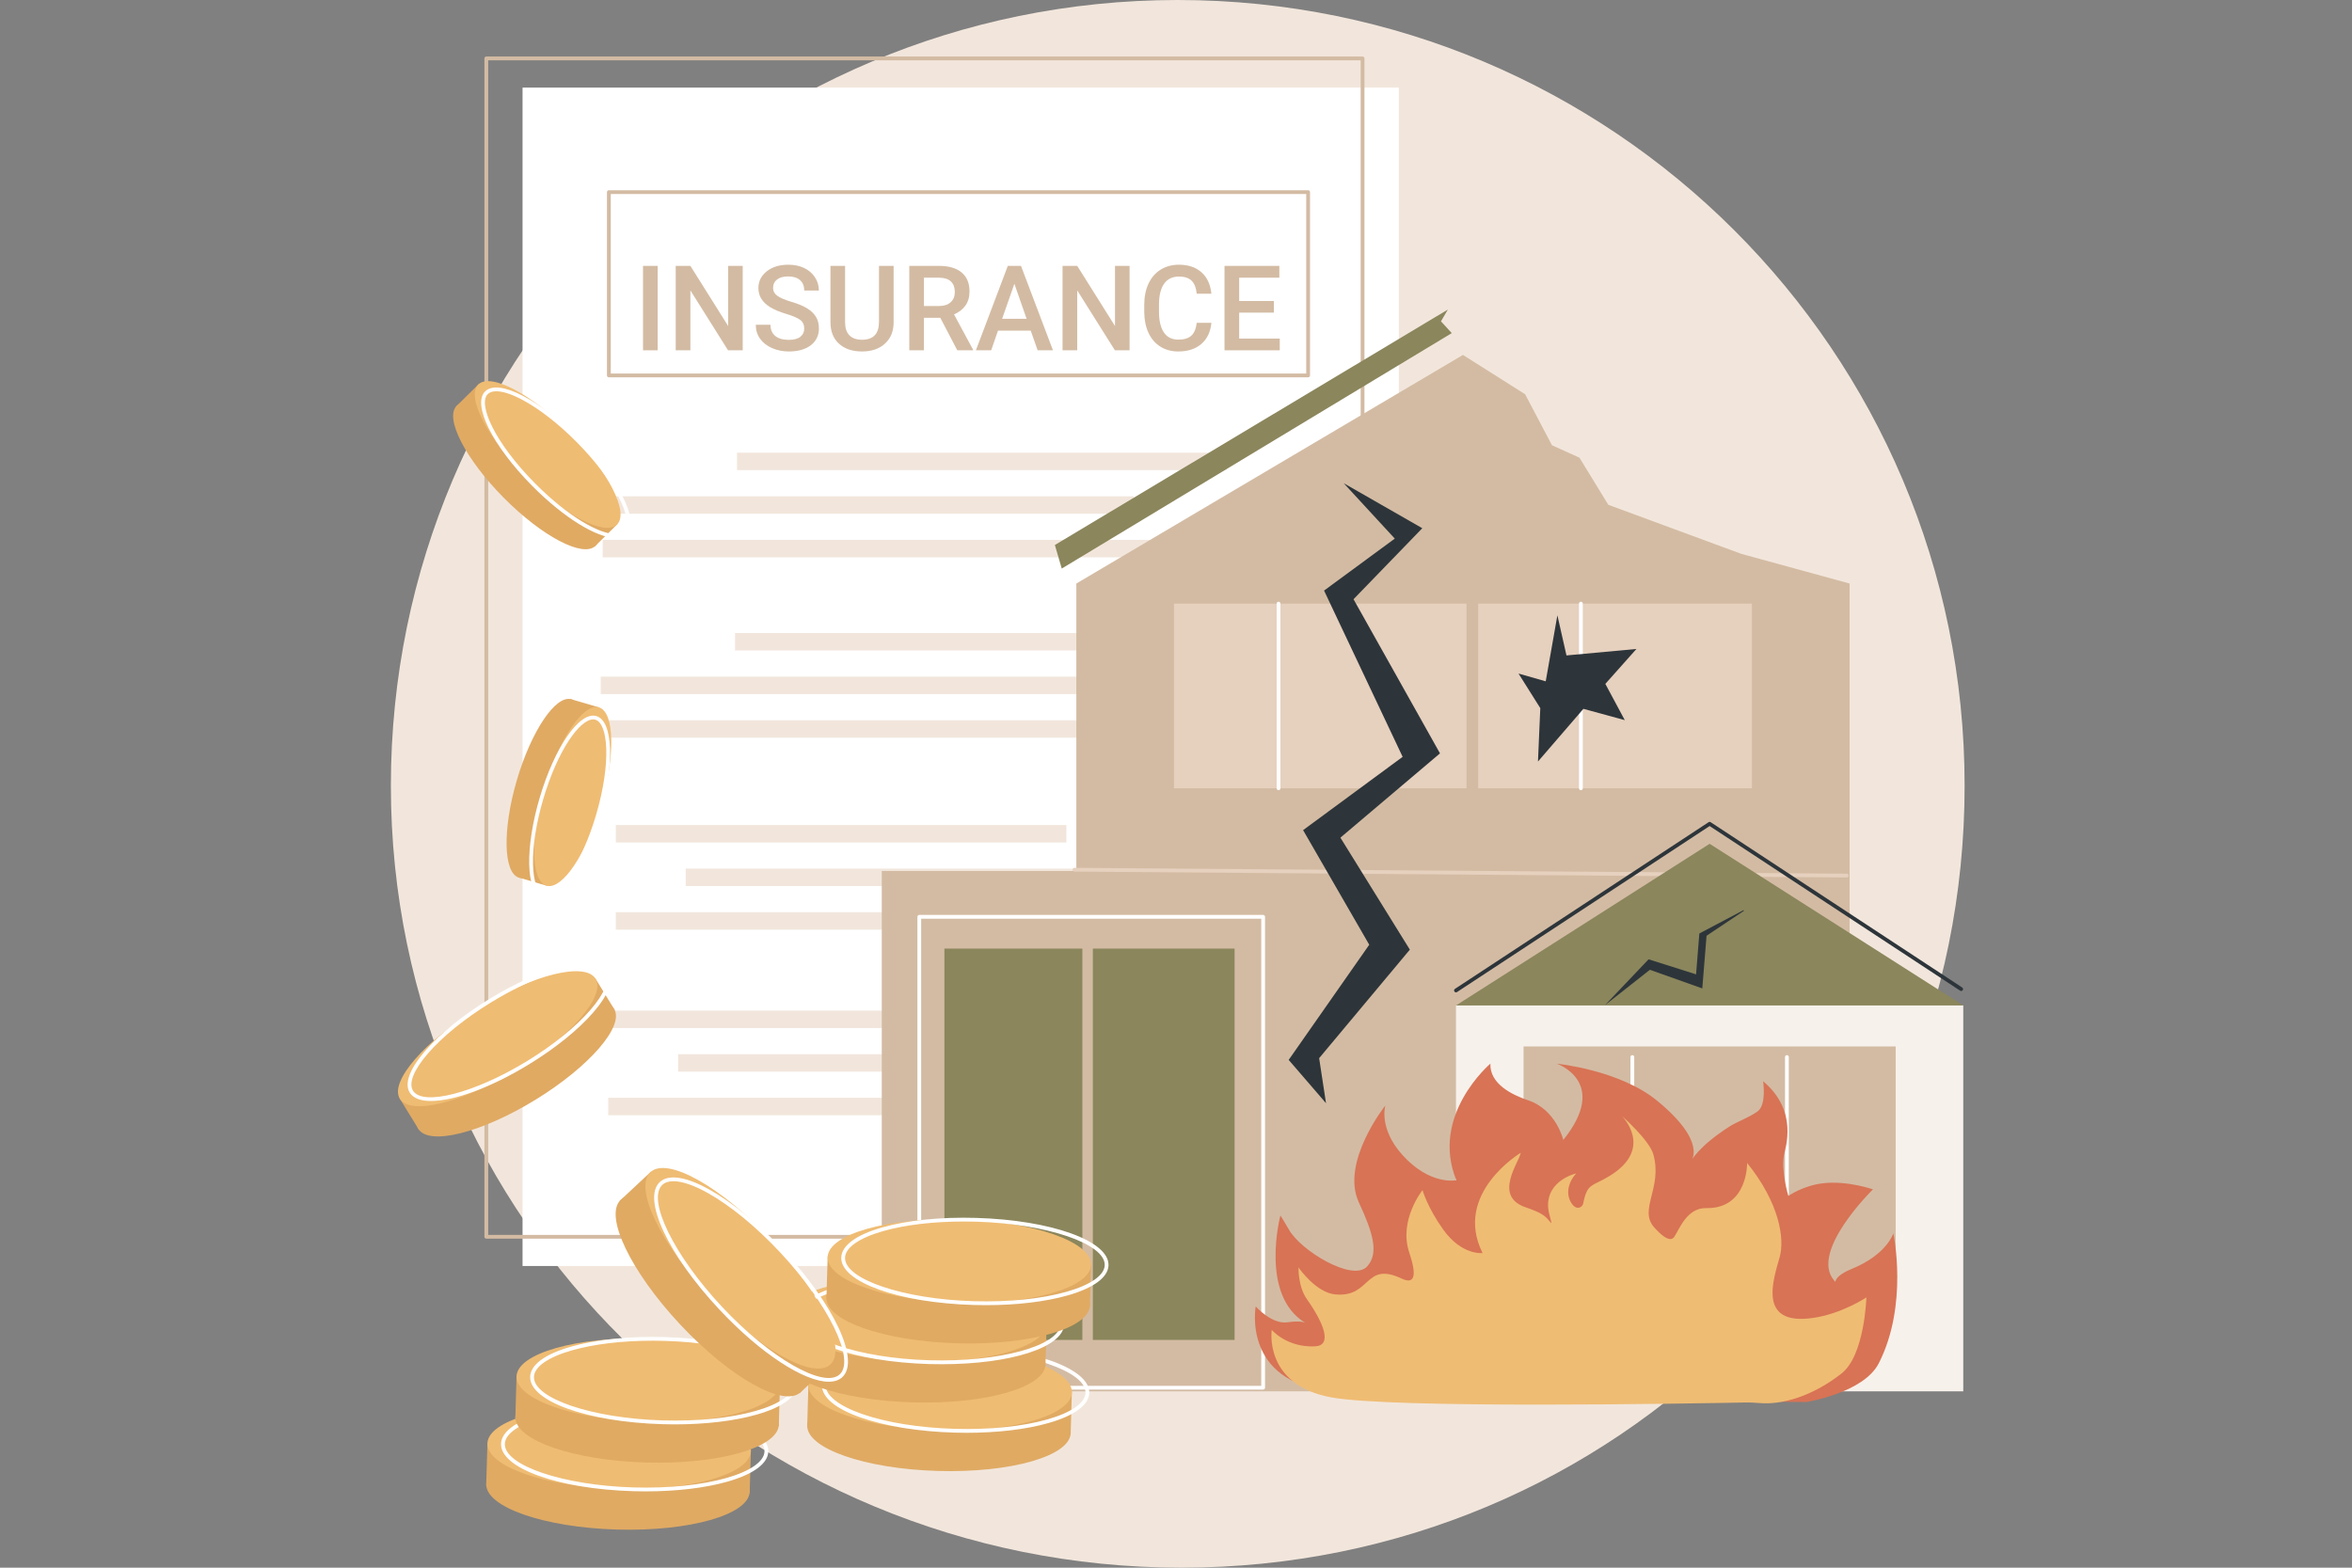 <svg xmlns="http://www.w3.org/2000/svg" xmlns:xlink="http://www.w3.org/1999/xlink" width="600" zoomAndPan="magnify" viewBox="0 0 450 300" height="400" preserveAspectRatio="xMidYMid meet" version="1.0"><rect x="0" y="0" width="450" height="300" fill="#808080" stroke="none"/><defs><clipPath id="16ba59c2e5"><path d="M 74.434 0 L 375.934 0 L 375.934 300 L 74.434 300 Z M 74.434 0 " clip-rule="nonzero"/></clipPath><clipPath id="5b1400e08f"><path d="M 278 184 L 375.934 184 L 375.934 267 L 278 267 Z M 278 184 " clip-rule="nonzero"/></clipPath><clipPath id="daa38b657b"><path d="M 278 157 L 375.934 157 L 375.934 190 L 278 190 Z M 278 157 " clip-rule="nonzero"/></clipPath><clipPath id="f81274dfa9"><path d="M 278 161 L 375.934 161 L 375.934 193 L 278 193 Z M 278 161 " clip-rule="nonzero"/></clipPath></defs><g clip-path="url(#16ba59c2e5)"><path fill="#f2e6dc" d="M 375.883 150.363 C 375.883 233.406 309.207 300 226.059 300 C 142.914 300 74.785 233.406 74.785 150.363 C 74.785 67.32 142.188 0 225.332 0 C 308.48 0 375.883 67.32 375.883 150.363 " fill-opacity="1" fill-rule="nonzero"/></g><path fill="#ffffff" d="M 99.977 242.266 L 267.629 242.266 L 267.629 16.762 L 99.977 16.762 L 99.977 242.266 " fill-opacity="1" fill-rule="nonzero"/><path fill="#d3bba3" d="M 93.406 236.316 L 260.332 236.316 L 260.332 11.539 L 93.406 11.539 Z M 260.695 237.039 L 93.043 237.039 C 92.844 237.039 92.68 236.879 92.68 236.68 L 92.68 11.176 C 92.68 10.977 92.844 10.816 93.043 10.816 L 260.695 10.816 C 260.898 10.816 261.059 10.977 261.059 11.176 L 261.059 236.68 C 261.059 236.879 260.898 237.039 260.695 237.039 " fill-opacity="1" fill-rule="nonzero"/><path fill="#d3bba3" d="M 116.855 71.48 L 249.914 71.48 L 249.914 37.129 L 116.855 37.129 Z M 250.281 72.207 L 116.492 72.207 C 116.289 72.207 116.129 72.043 116.129 71.844 L 116.129 36.766 C 116.129 36.566 116.289 36.406 116.492 36.406 L 250.281 36.406 C 250.48 36.406 250.641 36.566 250.641 36.766 L 250.641 71.844 C 250.641 72.043 250.48 72.207 250.281 72.207 " fill-opacity="1" fill-rule="nonzero"/><path fill="#d3bba3" d="M 125.828 67.035 L 123.027 67.035 L 123.027 50.879 L 125.828 50.879 L 125.828 67.035 " fill-opacity="1" fill-rule="nonzero"/><path fill="#d3bba3" d="M 142.102 67.035 L 139.293 67.035 L 132.09 55.574 L 132.09 67.035 L 129.281 67.035 L 129.281 50.879 L 132.09 50.879 L 139.316 62.387 L 139.316 50.879 L 142.102 50.879 L 142.102 67.035 " fill-opacity="1" fill-rule="nonzero"/><path fill="#d3bba3" d="M 153.871 62.875 C 153.871 62.164 153.621 61.617 153.121 61.23 C 152.625 60.848 151.723 60.461 150.418 60.066 C 149.117 59.676 148.082 59.238 147.312 58.758 C 145.836 57.832 145.102 56.629 145.102 55.141 C 145.102 53.836 145.633 52.766 146.695 51.922 C 147.758 51.078 149.137 50.656 150.832 50.656 C 151.953 50.656 152.957 50.863 153.84 51.277 C 154.719 51.691 155.41 52.281 155.914 53.047 C 156.418 53.812 156.672 54.66 156.672 55.594 L 153.871 55.594 C 153.871 54.75 153.609 54.09 153.078 53.613 C 152.551 53.137 151.793 52.898 150.809 52.898 C 149.891 52.898 149.18 53.094 148.672 53.484 C 148.164 53.879 147.91 54.426 147.91 55.129 C 147.91 55.719 148.184 56.215 148.73 56.609 C 149.277 57.008 150.184 57.391 151.441 57.766 C 152.699 58.137 153.711 58.562 154.473 59.039 C 155.234 59.516 155.793 60.066 156.148 60.684 C 156.504 61.301 156.68 62.023 156.68 62.852 C 156.68 64.199 156.164 65.27 155.133 66.066 C 154.102 66.859 152.699 67.258 150.93 67.258 C 149.762 67.258 148.684 67.043 147.707 66.609 C 146.723 66.176 145.961 65.578 145.418 64.816 C 144.875 64.055 144.602 63.168 144.602 62.152 L 147.41 62.152 C 147.41 63.07 147.715 63.781 148.32 64.285 C 148.93 64.789 149.797 65.039 150.93 65.039 C 151.906 65.039 152.641 64.84 153.133 64.445 C 153.625 64.051 153.871 63.527 153.871 62.875 " fill-opacity="1" fill-rule="nonzero"/><path fill="#d3bba3" d="M 170.973 50.879 L 170.973 61.676 C 170.973 63.391 170.422 64.75 169.32 65.754 C 168.223 66.758 166.758 67.258 164.93 67.258 C 163.082 67.258 161.613 66.766 160.523 65.777 C 159.434 64.789 158.891 63.418 158.891 61.664 L 158.891 50.879 L 161.688 50.879 L 161.688 61.688 C 161.688 62.766 161.961 63.594 162.512 64.164 C 163.059 64.73 163.863 65.016 164.93 65.016 C 167.094 65.016 168.172 63.875 168.172 61.598 L 168.172 50.879 L 170.973 50.879 " fill-opacity="1" fill-rule="nonzero"/><path fill="#d3bba3" d="M 176.777 58.559 L 179.664 58.559 C 180.613 58.559 181.352 58.32 181.887 57.84 C 182.418 57.363 182.684 56.711 182.684 55.883 C 182.684 55.016 182.438 54.348 181.945 53.871 C 181.453 53.402 180.719 53.156 179.742 53.141 L 176.777 53.141 Z M 179.91 60.82 L 176.777 60.82 L 176.777 67.035 L 173.969 67.035 L 173.969 50.879 L 179.652 50.879 C 181.52 50.879 182.957 51.297 183.973 52.133 C 184.988 52.969 185.492 54.18 185.492 55.766 C 185.492 56.848 185.234 57.75 184.711 58.48 C 184.191 59.211 183.461 59.77 182.531 60.164 L 186.16 66.895 L 186.16 67.035 L 183.152 67.035 L 179.91 60.82 " fill-opacity="1" fill-rule="nonzero"/><path fill="#d3bba3" d="M 191.734 61.012 L 196.418 61.012 L 194.078 54.309 Z M 197.207 63.273 L 190.945 63.273 L 189.637 67.035 L 186.715 67.035 L 192.82 50.879 L 195.344 50.879 L 201.461 67.035 L 198.527 67.035 L 197.207 63.273 " fill-opacity="1" fill-rule="nonzero"/><path fill="#d3bba3" d="M 216.117 67.035 L 213.309 67.035 L 206.102 55.574 L 206.102 67.035 L 203.293 67.035 L 203.293 50.879 L 206.102 50.879 L 213.328 62.387 L 213.328 50.879 L 216.117 50.879 L 216.117 67.035 " fill-opacity="1" fill-rule="nonzero"/><path fill="#d3bba3" d="M 231.773 61.773 C 231.609 63.5 230.973 64.844 229.863 65.812 C 228.75 66.777 227.273 67.258 225.434 67.258 C 224.145 67.258 223.008 66.953 222.027 66.344 C 221.047 65.734 220.293 64.863 219.758 63.742 C 219.227 62.617 218.949 61.312 218.926 59.824 L 218.926 58.312 C 218.926 56.789 219.195 55.449 219.734 54.285 C 220.277 53.125 221.051 52.227 222.062 51.598 C 223.074 50.973 224.238 50.656 225.566 50.656 C 227.348 50.656 228.785 51.141 229.871 52.105 C 230.961 53.07 231.594 54.438 231.773 56.207 L 228.973 56.207 C 228.84 55.043 228.504 54.207 227.957 53.691 C 227.414 53.176 226.617 52.922 225.566 52.922 C 224.344 52.922 223.406 53.367 222.75 54.258 C 222.098 55.152 221.762 56.461 221.746 58.188 L 221.746 59.617 C 221.746 61.367 222.059 62.699 222.684 63.617 C 223.309 64.535 224.223 64.992 225.434 64.992 C 226.535 64.992 227.363 64.746 227.918 64.25 C 228.477 63.754 228.824 62.93 228.973 61.773 L 231.773 61.773 " fill-opacity="1" fill-rule="nonzero"/><path fill="#d3bba3" d="M 243.73 59.824 L 237.09 59.824 L 237.09 64.793 L 244.852 64.793 L 244.852 67.035 L 234.281 67.035 L 234.281 50.879 L 244.773 50.879 L 244.773 53.141 L 237.09 53.141 L 237.09 57.602 L 243.73 57.602 L 243.73 59.824 " fill-opacity="1" fill-rule="nonzero"/><path fill="#f2e6dc" d="M 204.027 161.219 L 117.82 161.219 L 117.82 157.879 L 204.027 157.879 L 204.027 161.219 " fill-opacity="1" fill-rule="nonzero"/><path fill="#f2e6dc" d="M 237.18 169.562 L 131.195 169.562 L 131.195 166.223 L 237.18 166.223 L 237.18 169.562 " fill-opacity="1" fill-rule="nonzero"/><path fill="#f2e6dc" d="M 219.789 177.906 L 117.82 177.906 L 117.82 174.566 L 219.789 174.566 L 219.789 177.906 " fill-opacity="1" fill-rule="nonzero"/><path fill="#f2e6dc" d="M 202.574 196.73 L 116.367 196.73 L 116.367 193.391 L 202.574 193.391 L 202.574 196.73 " fill-opacity="1" fill-rule="nonzero"/><path fill="#f2e6dc" d="M 235.727 205.074 L 129.746 205.074 L 129.746 201.734 L 235.727 201.734 L 235.727 205.074 " fill-opacity="1" fill-rule="nonzero"/><path fill="#f2e6dc" d="M 218.34 213.418 L 116.367 213.418 L 116.367 210.078 L 218.34 210.078 L 218.34 213.418 " fill-opacity="1" fill-rule="nonzero"/><path fill="#f2e6dc" d="M 247.277 124.48 L 140.633 124.48 L 140.633 121.141 L 247.277 121.141 L 247.277 124.48 " fill-opacity="1" fill-rule="nonzero"/><path fill="#f2e6dc" d="M 216.906 132.824 L 114.934 132.824 L 114.934 129.484 L 216.906 129.484 L 216.906 132.824 " fill-opacity="1" fill-rule="nonzero"/><path fill="#f2e6dc" d="M 234.672 141.168 L 114.934 141.168 L 114.934 137.828 L 234.672 137.828 L 234.672 141.168 " fill-opacity="1" fill-rule="nonzero"/><path fill="#f2e6dc" d="M 234.672 89.965 L 141.012 89.965 L 141.012 86.625 L 234.672 86.625 L 234.672 89.965 " fill-opacity="1" fill-rule="nonzero"/><path fill="#f2e6dc" d="M 216.906 98.309 L 115.312 98.309 L 115.312 94.969 L 216.906 94.969 L 216.906 98.309 " fill-opacity="1" fill-rule="nonzero"/><path fill="#f2e6dc" d="M 247.277 106.652 L 115.312 106.652 L 115.312 103.312 L 247.277 103.312 L 247.277 106.652 " fill-opacity="1" fill-rule="nonzero"/><path fill="#d3bba3" d="M 353.879 202.77 L 205.93 202.77 L 205.93 111.668 L 279.902 67.918 L 291.797 75.445 L 296.934 85.207 L 302.195 87.586 L 307.711 96.598 L 333.148 105.984 L 353.879 111.668 L 353.879 202.77 " fill-opacity="1" fill-rule="nonzero"/><path fill="#e6d0be" d="M 335.191 150.852 L 282.809 150.852 L 282.809 115.512 L 335.191 115.512 L 335.191 150.852 " fill-opacity="1" fill-rule="nonzero"/><path fill="#ffffff" d="M 302.469 151.215 C 302.266 151.215 302.105 151.055 302.105 150.855 L 302.105 115.512 C 302.105 115.312 302.266 115.148 302.469 115.148 C 302.668 115.148 302.832 115.312 302.832 115.512 L 302.832 150.855 C 302.832 151.055 302.668 151.215 302.469 151.215 " fill-opacity="1" fill-rule="nonzero"/><path fill="#e6d0be" d="M 280.586 150.852 L 224.617 150.852 L 224.617 115.512 L 280.586 115.512 L 280.586 150.852 " fill-opacity="1" fill-rule="nonzero"/><path fill="#ffffff" d="M 244.621 151.215 C 244.418 151.215 244.258 151.055 244.258 150.852 L 244.258 115.512 C 244.258 115.312 244.418 115.148 244.621 115.148 C 244.82 115.148 244.98 115.312 244.98 115.512 L 244.98 150.852 C 244.98 151.055 244.82 151.215 244.621 151.215 " fill-opacity="1" fill-rule="nonzero"/><path fill="#8b865c" d="M 203.141 108.801 L 277.762 63.746 L 275.695 61.492 L 277.012 59.238 L 201.824 104.293 L 203.141 108.801 " fill-opacity="1" fill-rule="nonzero"/><path fill="#d3bba3" d="M 325.02 266.254 L 168.707 266.254 L 168.707 166.676 L 325.02 166.676 L 325.02 266.254 " fill-opacity="1" fill-rule="nonzero"/><path fill="#e6d0be" d="M 353.324 167.922 L 353.32 167.922 L 205.582 166.797 C 205.379 166.793 205.219 166.633 205.223 166.43 C 205.223 166.23 205.383 166.07 205.582 166.07 L 205.586 166.07 L 353.328 167.195 C 353.527 167.199 353.688 167.363 353.688 167.562 C 353.684 167.762 353.523 167.922 353.324 167.922 " fill-opacity="1" fill-rule="nonzero"/><path fill="#2d353a" d="M 294.699 135.512 L 290.535 128.895 L 295.738 130.379 L 297.969 117.75 L 299.707 125.426 L 313.094 124.188 L 307.145 130.871 L 310.863 137.809 L 302.949 135.645 L 294.254 145.73 L 294.699 135.512 " fill-opacity="1" fill-rule="nonzero"/><path fill="#2d353a" d="M 253.703 211.113 L 246.559 202.828 L 261.973 180.789 L 249.316 158.859 L 268.363 144.832 L 253.328 113.016 L 266.859 103.07 L 257.086 92.469 L 272.121 101.082 L 258.965 114.672 L 275.508 144.168 L 256.457 160.297 L 269.742 181.727 L 252.387 202.496 L 253.703 211.113 " fill-opacity="1" fill-rule="nonzero"/><path fill="#8b865c" d="M 207.086 256.414 L 180.691 256.414 L 180.691 181.527 L 207.086 181.527 L 207.086 256.414 " fill-opacity="1" fill-rule="nonzero"/><path fill="#8b865c" d="M 236.211 256.414 L 209.09 256.414 L 209.09 181.527 L 236.211 181.527 L 236.211 256.414 " fill-opacity="1" fill-rule="nonzero"/><path fill="#ffffff" d="M 176.246 265.195 L 241.309 265.195 L 241.309 175.809 L 176.246 175.809 Z M 241.672 265.918 L 175.883 265.918 C 175.684 265.918 175.523 265.754 175.523 265.555 L 175.523 175.445 C 175.523 175.242 175.684 175.082 175.883 175.082 L 241.672 175.082 C 241.875 175.082 242.035 175.242 242.035 175.445 L 242.035 265.555 C 242.035 265.754 241.875 265.918 241.672 265.918 " fill-opacity="1" fill-rule="nonzero"/><g clip-path="url(#5b1400e08f)"><path fill="#f7f1eb" d="M 375.625 266.254 L 278.566 266.254 L 278.566 192.41 L 329.324 184.945 L 375.625 192.41 L 375.625 266.254 " fill-opacity="1" fill-rule="nonzero"/></g><path fill="#d3bba3" d="M 362.695 247.234 L 291.496 247.234 L 291.496 200.254 L 362.695 200.254 L 362.695 247.234 " fill-opacity="1" fill-rule="nonzero"/><path fill="#ffffff" d="M 312.309 245.98 C 312.109 245.98 311.949 245.82 311.949 245.617 L 311.949 202.285 C 311.949 202.082 312.109 201.922 312.309 201.922 C 312.512 201.922 312.672 202.082 312.672 202.285 L 312.672 245.617 C 312.672 245.82 312.512 245.98 312.309 245.98 " fill-opacity="1" fill-rule="nonzero"/><path fill="#ffffff" d="M 341.883 245.98 C 341.68 245.98 341.52 245.82 341.52 245.617 L 341.52 202.285 C 341.52 202.082 341.68 201.922 341.883 201.922 C 342.082 201.922 342.246 202.082 342.246 202.285 L 342.246 245.617 C 342.246 245.82 342.082 245.98 341.883 245.98 " fill-opacity="1" fill-rule="nonzero"/><g clip-path="url(#daa38b657b)"><path fill="#2d353a" d="M 278.57 189.902 C 278.449 189.902 278.332 189.844 278.266 189.742 C 278.152 189.574 278.199 189.348 278.367 189.238 L 326.898 157.34 C 327.016 157.258 327.176 157.258 327.297 157.34 L 375.422 188.973 C 375.59 189.082 375.633 189.309 375.527 189.477 C 375.418 189.645 375.191 189.688 375.023 189.578 L 327.098 158.074 L 278.766 189.844 C 278.707 189.883 278.637 189.902 278.57 189.902 " fill-opacity="1" fill-rule="nonzero"/></g><g clip-path="url(#f81274dfa9)"><path fill="#8b865c" d="M 375.625 192.41 L 278.566 192.41 L 327.098 161.473 L 375.625 192.41 " fill-opacity="1" fill-rule="nonzero"/></g><path fill="#2d353a" d="M 307.086 192.34 L 315.418 183.578 L 324.504 186.457 L 325.129 178.637 L 333.543 174.191 C 333.625 174.145 333.699 174.266 333.617 174.32 L 326.508 179.074 L 325.695 189.148 L 315.668 185.582 L 307.086 192.34 " fill-opacity="1" fill-rule="nonzero"/><path fill="#d87355" d="M 345.59 268.297 C 345.59 268.297 356.559 266.59 359.469 260.867 C 365.184 249.637 362.246 236.02 362.246 236.02 C 362.246 236.02 361.035 240.066 354.281 242.828 C 350.148 244.52 351.598 245.836 350.902 245.02 C 346.172 239.48 358.348 227.602 358.348 227.602 C 358.348 227.602 353.508 225.895 348.816 226.43 C 344.969 226.867 342.168 228.855 342.168 228.855 C 342.168 228.855 340.73 224.168 341.32 221.039 C 341.57 219.688 344.145 212.648 337.328 206.902 C 337.328 206.902 338.027 211.406 336.281 212.676 C 334.676 213.84 332.301 214.672 330.891 215.578 C 324.84 219.461 323.539 222.207 323.539 222.207 C 323.539 222.207 326.773 218.613 317.051 210.637 C 309.867 204.738 297.863 203.551 297.863 203.551 C 297.863 203.551 308.031 207.035 299.102 218.145 C 299.102 218.145 297.754 212.352 292.375 210.559 C 289.273 209.523 284.984 207.395 285.152 203.543 C 285.152 203.543 273.559 213.371 278.633 225.852 C 278.633 225.852 273.598 226.949 268.238 220.926 C 263.711 215.836 265.059 211.543 265.059 211.543 C 265.059 211.543 256.418 222.402 259.98 230.086 C 262.691 235.934 263.867 239.809 261.566 242.355 C 258.84 245.371 248.824 239.34 246.578 235.254 C 246.227 234.609 244.977 232.598 244.977 232.598 C 244.977 232.598 240.914 247.871 249.77 253.164 C 249.77 253.164 249.035 252.648 246.328 253.043 C 243.312 253.48 240.25 250.004 240.25 250.004 C 240.25 250.004 237.574 264.488 254.598 266.184 C 271.621 267.879 345.59 268.297 345.59 268.297 " fill-opacity="1" fill-rule="nonzero"/><path fill="#efbc73" d="M 333.703 268.391 C 334.68 268.371 335.652 268.402 336.629 268.492 C 340.691 268.859 346.5 267.391 352.305 262.863 C 356.789 259.363 357.09 248.281 357.09 248.281 C 357.09 248.281 352.395 251.422 346.816 252.215 C 336.191 253.719 339.289 244.895 340.508 240.531 C 341.465 237.109 340.516 230.285 334.27 222.547 C 334.27 222.547 334.457 231.348 326.418 231.191 C 322.758 231.121 321.316 235.211 320.363 236.641 C 320.102 237.023 319.34 238.059 316.492 234.875 C 313.445 231.461 318.129 227.348 316.332 220.914 C 315.559 218.156 310.27 213.52 310.27 213.52 C 310.27 213.52 316.551 219.652 308.117 224.934 C 304.512 227.191 303.73 226.242 302.887 230.371 C 302.754 231.027 301.465 231.898 300.434 229.84 C 299.543 228.059 300.273 225.902 301.57 224.551 C 301.57 224.551 295.824 225.84 296.207 231.113 C 296.309 232.469 297.086 234.375 296.746 233.992 C 295.57 232.66 295.301 232.215 291.82 231.008 C 285.66 228.859 290.648 222.43 290.965 220.598 C 290.965 220.598 277.953 228.383 283.656 239.785 C 283.656 239.785 279.711 240.305 276.129 235.301 C 273.105 231.07 272.164 227.754 272.164 227.754 C 272.164 227.754 267.555 233.488 269.617 239.652 C 271.191 244.344 270.574 245.809 268.152 244.664 C 260.996 241.289 262.375 248.406 255.398 247.695 C 251.855 247.332 248.629 242.859 248.441 242.527 C 248.441 242.527 248.312 246.16 250.039 248.609 C 253.367 253.332 254.93 257.492 251.59 257.645 C 246.168 257.891 243.316 254.492 243.316 254.492 C 243.316 254.492 241.715 264.961 254.598 267.391 C 266.277 269.594 323.191 268.598 333.703 268.391 " fill-opacity="1" fill-rule="nonzero"/><path fill="#e0aa63" d="M 204.852 274.25 C 204.723 278.652 193.336 281.895 179.414 281.488 C 165.496 281.09 154.312 277.191 154.441 272.793 C 154.57 268.391 165.957 265.148 179.879 265.551 C 193.797 265.949 204.977 269.844 204.852 274.25 " fill-opacity="1" fill-rule="nonzero"/><path fill="#e0aa63" d="M 204.844 274.52 L 154.434 273.062 L 154.672 264.852 L 205.078 266.309 L 204.844 274.52 " fill-opacity="1" fill-rule="nonzero"/><path fill="#efbc73" d="M 205.074 266.465 C 204.945 270.867 193.562 274.109 179.641 273.707 C 165.719 273.305 154.539 269.41 154.668 265.008 C 154.793 260.605 166.184 257.363 180.102 257.766 C 194.023 258.168 205.203 262.062 205.074 266.465 " fill-opacity="1" fill-rule="nonzero"/><path fill="#ffffff" d="M 180.73 258.18 C 174.91 258.18 169.492 258.82 165.281 260.02 C 160.711 261.32 158.055 263.172 158 265.102 C 157.941 267.031 160.484 269.035 164.973 270.602 C 169.656 272.23 175.926 273.234 182.621 273.43 C 189.316 273.625 195.629 272.98 200.402 271.625 C 204.973 270.324 207.625 268.469 207.684 266.539 C 207.801 262.414 196.527 258.602 183.062 258.215 C 182.277 258.191 181.5 258.18 180.73 258.18 Z M 184.949 274.188 C 184.172 274.188 183.387 274.176 182.598 274.152 C 175.832 273.957 169.488 272.938 164.734 271.285 C 159.855 269.586 157.207 267.383 157.273 265.082 C 157.34 262.781 160.113 260.734 165.082 259.32 C 169.922 257.945 176.312 257.293 183.082 257.488 C 197.418 257.902 208.543 261.887 208.406 266.562 L 208.043 266.551 L 208.406 266.562 C 208.34 268.859 205.566 270.906 200.598 272.32 C 196.324 273.539 190.836 274.188 184.949 274.188 " fill-opacity="1" fill-rule="nonzero"/><path fill="#e0aa63" d="M 200.031 261.125 C 199.902 265.527 188.512 268.77 174.594 268.367 C 160.676 267.965 149.492 264.07 149.621 259.668 C 149.75 255.266 161.137 252.023 175.055 252.426 C 188.977 252.824 200.156 256.723 200.031 261.125 " fill-opacity="1" fill-rule="nonzero"/><path fill="#e0aa63" d="M 200.02 261.395 L 149.613 259.938 L 149.852 251.727 L 200.258 253.184 L 200.02 261.395 " fill-opacity="1" fill-rule="nonzero"/><path fill="#efbc73" d="M 200.254 253.34 C 200.129 257.742 188.738 260.984 174.82 260.582 C 160.898 260.18 149.719 256.285 149.848 251.883 C 149.973 247.48 161.363 244.238 175.281 244.641 C 189.203 245.043 200.383 248.938 200.254 253.34 " fill-opacity="1" fill-rule="nonzero"/><path fill="#ffffff" d="M 203.223 253.426 L 203.227 253.426 Z M 175.91 245.055 C 170.09 245.055 164.672 245.695 160.461 246.895 C 155.891 248.195 153.234 250.051 153.18 251.98 C 153.059 256.102 164.332 259.918 177.801 260.305 C 191.254 260.691 202.742 257.539 202.859 253.414 C 202.98 249.289 191.707 245.477 178.242 245.09 C 177.457 245.066 176.68 245.055 175.91 245.055 Z M 180.168 261.062 C 179.383 261.062 178.586 261.055 177.777 261.031 C 163.441 260.613 152.316 256.629 152.453 251.957 C 152.52 249.656 155.293 247.613 160.262 246.195 C 165.102 244.82 171.492 244.168 178.262 244.363 C 192.598 244.777 203.723 248.762 203.59 253.438 C 203.457 257.844 193.355 261.062 180.168 261.062 " fill-opacity="1" fill-rule="nonzero"/><path fill="#e0aa63" d="M 208.531 249.82 C 208.402 254.223 197.016 257.465 183.094 257.062 C 169.176 256.664 157.992 252.766 158.121 248.363 C 158.25 243.961 169.637 240.719 183.555 241.125 C 197.477 241.523 208.656 245.418 208.531 249.82 " fill-opacity="1" fill-rule="nonzero"/><path fill="#e0aa63" d="M 208.523 250.094 L 158.113 248.637 L 158.352 240.426 L 208.762 241.879 L 208.523 250.094 " fill-opacity="1" fill-rule="nonzero"/><path fill="#efbc73" d="M 208.754 242.039 C 208.625 246.441 197.238 249.684 183.32 249.277 C 169.398 248.875 158.219 244.98 158.348 240.582 C 158.473 236.176 169.863 232.934 183.781 233.336 C 197.703 233.738 208.883 237.633 208.754 242.039 " fill-opacity="1" fill-rule="nonzero"/><path fill="#ffffff" d="M 184.41 233.754 C 178.59 233.754 173.172 234.391 168.961 235.59 C 164.391 236.895 161.734 238.746 161.68 240.676 C 161.559 244.801 172.832 248.613 186.301 249.004 C 192.996 249.195 199.312 248.555 204.078 247.195 C 208.652 245.895 211.305 244.043 211.363 242.113 C 211.48 237.988 200.207 234.176 186.742 233.785 C 185.957 233.762 185.18 233.754 184.41 233.754 Z M 188.629 249.762 C 187.852 249.762 187.066 249.75 186.277 249.727 C 171.941 249.312 160.816 245.328 160.953 240.656 C 161.02 238.355 163.793 236.309 168.762 234.895 C 173.602 233.516 179.992 232.863 186.762 233.062 C 201.098 233.477 212.223 237.461 212.086 242.133 L 211.723 242.121 L 212.086 242.133 C 212.02 244.434 209.246 246.48 204.277 247.895 C 200.004 249.109 194.516 249.762 188.629 249.762 " fill-opacity="1" fill-rule="nonzero"/><path fill="#e0aa63" d="M 143.438 285.461 C 143.312 289.859 131.922 293.102 118.004 292.703 C 104.086 292.297 92.902 288.402 93.031 284 C 93.156 279.602 104.547 276.359 118.465 276.758 C 132.387 277.164 143.566 281.059 143.438 285.461 " fill-opacity="1" fill-rule="nonzero"/><path fill="#e0aa63" d="M 143.43 285.73 L 93.023 284.273 L 93.262 276.059 L 143.668 277.52 L 143.43 285.73 " fill-opacity="1" fill-rule="nonzero"/><path fill="#efbc73" d="M 143.664 277.672 C 143.535 282.078 132.148 285.316 118.23 284.918 C 104.309 284.516 93.129 280.621 93.258 276.215 C 93.383 271.816 104.77 268.57 118.691 268.977 C 132.609 269.375 143.793 273.273 143.664 277.672 " fill-opacity="1" fill-rule="nonzero"/><path fill="#ffffff" d="M 119.32 269.387 C 113.5 269.387 108.082 270.031 103.871 271.227 C 99.297 272.531 96.645 274.383 96.59 276.312 C 96.469 280.438 107.742 284.25 121.207 284.641 C 127.902 284.836 134.219 284.191 138.988 282.836 C 143.562 281.531 146.215 279.68 146.27 277.75 L 146.633 277.762 L 146.27 277.75 C 146.391 273.625 135.113 269.812 121.648 269.422 C 120.867 269.398 120.09 269.387 119.32 269.387 Z M 123.535 285.398 C 122.758 285.398 121.977 285.387 121.188 285.363 C 106.852 284.949 95.727 280.965 95.863 276.293 C 95.93 273.992 98.703 271.945 103.672 270.531 C 108.512 269.152 114.902 268.5 121.672 268.699 C 136.008 269.113 147.133 273.098 146.996 277.77 C 146.93 280.07 144.156 282.117 139.188 283.531 C 134.91 284.75 129.426 285.398 123.535 285.398 " fill-opacity="1" fill-rule="nonzero"/><path fill="#e0aa63" d="M 149.012 272.633 C 148.883 277.035 137.496 280.277 123.574 279.879 C 109.656 279.473 98.477 275.582 98.602 271.176 C 98.73 266.773 110.117 263.531 124.039 263.934 C 137.957 264.336 149.137 268.234 149.012 272.633 " fill-opacity="1" fill-rule="nonzero"/><path fill="#e0aa63" d="M 149.004 272.906 L 98.594 271.449 L 98.832 263.234 L 149.242 264.691 L 149.004 272.906 " fill-opacity="1" fill-rule="nonzero"/><path fill="#efbc73" d="M 149.234 264.848 C 149.109 269.254 137.723 272.496 123.801 272.094 C 109.883 271.691 98.699 267.797 98.828 263.395 C 98.957 258.988 110.344 255.746 124.262 256.152 C 138.184 256.551 149.363 260.449 149.234 264.848 " fill-opacity="1" fill-rule="nonzero"/><path fill="#ffffff" d="M 124.891 256.562 C 119.07 256.562 113.652 257.203 109.441 258.406 C 104.871 259.707 102.215 261.559 102.16 263.488 C 102.039 267.613 113.316 271.426 126.781 271.816 C 133.48 272.008 139.793 271.367 144.562 270.008 C 149.133 268.707 151.789 266.855 151.844 264.926 C 151.961 260.801 140.688 256.988 127.223 256.598 C 126.438 256.574 125.66 256.562 124.891 256.562 Z M 129.109 272.574 C 128.332 272.574 127.551 272.562 126.758 272.539 C 112.422 272.125 101.301 268.141 101.434 263.469 C 101.5 261.168 104.273 259.121 109.242 257.707 C 114.082 256.328 120.473 255.676 127.242 255.875 C 141.578 256.289 152.703 260.273 152.57 264.945 C 152.5 267.246 149.73 269.293 144.758 270.707 C 140.484 271.926 134.996 272.574 129.109 272.574 " fill-opacity="1" fill-rule="nonzero"/><path fill="#e0aa63" d="M 153.191 266.418 C 149.973 269.422 139.648 263.625 130.141 253.465 C 120.629 243.305 115.531 232.633 118.754 229.621 C 121.973 226.617 132.297 232.414 141.805 242.574 C 151.316 252.734 156.414 263.406 153.191 266.418 " fill-opacity="1" fill-rule="nonzero"/><path fill="#e0aa63" d="M 152.992 266.602 L 118.555 229.809 L 124.562 224.199 L 159.004 260.988 L 152.992 266.602 " fill-opacity="1" fill-rule="nonzero"/><path fill="#efbc73" d="M 158.887 261.098 C 155.668 264.105 145.348 258.309 135.836 248.145 C 126.328 237.988 121.227 227.312 124.449 224.305 C 127.672 221.297 137.992 227.094 147.5 237.258 C 157.012 247.414 162.109 258.09 158.887 261.098 " fill-opacity="1" fill-rule="nonzero"/><path fill="#ffffff" d="M 160.918 263.266 L 160.922 263.266 Z M 128.844 226.043 C 127.941 226.043 127.223 226.273 126.727 226.734 C 123.707 229.555 128.93 240.238 138.129 250.066 C 147.328 259.895 157.652 265.816 160.668 263 C 163.688 260.184 158.465 249.5 149.266 239.672 C 144.691 234.781 139.789 230.754 135.469 228.324 C 132.785 226.816 130.5 226.043 128.844 226.043 Z M 158.555 264.414 C 153.879 264.414 145.555 259.062 137.602 250.562 C 127.805 240.098 122.812 229.398 126.23 226.207 C 127.914 224.637 131.32 225.164 135.824 227.695 C 140.211 230.156 145.172 234.234 149.793 239.176 C 159.59 249.641 164.582 260.336 161.164 263.531 C 160.523 264.129 159.637 264.414 158.555 264.414 " fill-opacity="1" fill-rule="nonzero"/><path fill="#e0aa63" d="M 113.918 104.461 C 111.574 106.781 103.73 102.664 96.395 95.273 C 89.062 87.879 85.016 80.004 87.359 77.684 C 89.703 75.363 97.551 79.48 104.883 86.875 C 112.219 94.266 116.262 102.141 113.918 104.461 " fill-opacity="1" fill-rule="nonzero"/><path fill="#e0aa63" d="M 113.773 104.605 L 87.215 77.828 L 91.59 73.504 L 118.148 100.277 L 113.773 104.605 " fill-opacity="1" fill-rule="nonzero"/><path fill="#efbc73" d="M 118.062 100.363 C 115.719 102.68 107.875 98.566 100.539 91.172 C 93.207 83.777 89.16 75.902 91.504 73.586 C 93.852 71.266 101.695 75.379 109.027 82.773 C 116.363 90.168 120.406 98.043 118.062 100.363 " fill-opacity="1" fill-rule="nonzero"/><path fill="#ffffff" d="M 94.953 74.875 C 94.246 74.875 93.691 75.055 93.324 75.418 C 91.402 77.32 94.574 84.637 102.363 92.492 C 108.695 98.875 114.699 102.211 117.762 102.211 C 118.465 102.211 119.012 102.035 119.371 101.68 C 120.371 100.691 120.023 98.336 118.418 95.211 C 116.727 91.922 113.859 88.156 110.336 84.605 C 106.816 81.055 103.07 78.152 99.793 76.434 C 97.828 75.402 96.16 74.875 94.953 74.875 Z M 117.766 102.93 C 114.203 102.93 107.918 99.125 101.848 93.004 C 94.258 85.352 90.289 77.402 92.816 74.902 C 94.07 73.66 96.668 73.977 100.129 75.793 C 103.473 77.543 107.281 80.492 110.852 84.094 C 114.426 87.695 117.34 91.527 119.062 94.879 C 120.848 98.355 121.141 100.949 119.883 102.191 C 119.379 102.695 118.656 102.93 117.766 102.93 " fill-opacity="1" fill-rule="nonzero"/><path fill="#e0aa63" d="M 99.281 167.941 C 96.293 167.066 96.117 158.715 98.887 149.293 C 101.656 139.871 106.324 132.941 109.312 133.816 C 112.297 134.695 112.477 143.043 109.707 152.465 C 106.938 161.887 102.27 168.816 99.281 167.941 " fill-opacity="1" fill-rule="nonzero"/><path fill="#e0aa63" d="M 99.098 167.887 L 109.125 133.766 L 114.699 135.398 L 104.672 169.52 L 99.098 167.887 " fill-opacity="1" fill-rule="nonzero"/><path fill="#efbc73" d="M 104.562 169.492 C 101.578 168.613 101.398 160.266 104.168 150.844 C 106.938 141.418 111.605 134.492 114.594 135.367 C 117.582 136.242 117.758 144.594 114.988 154.016 C 112.219 163.438 107.551 170.367 104.562 169.492 " fill-opacity="1" fill-rule="nonzero"/><path fill="#ffffff" d="M 113.484 137.668 C 110.961 137.668 106.707 143.5 103.926 152.957 C 102.598 157.477 101.906 161.887 101.98 165.375 C 102.051 168.676 102.812 170.785 104.074 171.152 C 105.336 171.523 107.121 170.164 108.965 167.422 C 110.914 164.531 112.719 160.445 114.051 155.922 C 116.988 145.926 116.344 138.441 113.902 137.727 C 113.77 137.684 113.629 137.668 113.484 137.668 Z M 104.496 171.938 C 104.281 171.938 104.074 171.906 103.871 171.848 C 102.262 171.375 101.332 169.082 101.254 165.391 C 101.18 161.832 101.883 157.344 103.23 152.75 C 106.102 142.988 110.879 136.082 114.105 137.031 C 117.332 137.977 117.613 146.367 114.746 156.125 C 113.395 160.719 111.559 164.875 109.566 167.824 C 107.762 170.508 105.988 171.938 104.496 171.938 " fill-opacity="1" fill-rule="nonzero"/><path fill="#e0aa63" d="M 117.496 193.082 C 119.508 196.352 112.754 204.141 102.41 210.48 C 92.07 216.816 82.059 219.305 80.047 216.031 C 78.039 212.762 84.793 204.973 95.133 198.637 C 105.477 192.297 115.488 189.812 117.496 193.082 " fill-opacity="1" fill-rule="nonzero"/><path fill="#e0aa63" d="M 117.621 193.285 L 80.172 216.234 L 76.422 210.133 L 113.875 187.184 L 117.621 193.285 " fill-opacity="1" fill-rule="nonzero"/><path fill="#efbc73" d="M 113.945 187.297 C 115.953 190.57 109.199 198.359 98.859 204.695 C 88.516 211.035 78.504 213.52 76.496 210.25 C 74.484 206.98 81.242 199.191 91.582 192.852 C 101.922 186.516 111.938 184.027 113.945 187.297 " fill-opacity="1" fill-rule="nonzero"/><path fill="#ffffff" d="M 112.449 184.859 C 108.27 184.859 101.117 187.434 93.977 191.809 C 89.008 194.855 84.711 198.328 81.887 201.586 C 79.188 204.695 78.141 207.293 79.012 208.707 C 80.879 211.75 90.891 209.152 100.875 203.035 C 105.844 199.988 110.141 196.516 112.965 193.258 C 115.664 190.148 116.711 187.551 115.84 186.137 C 115.309 185.27 114.113 184.859 112.449 184.859 Z M 82.473 210.691 C 80.492 210.691 79.059 210.176 78.391 209.086 C 77.332 207.359 78.375 204.527 81.34 201.113 C 84.211 197.797 88.566 194.273 93.598 191.191 C 104.273 184.652 114.312 182.266 116.461 185.758 C 117.523 187.484 116.477 190.316 113.516 193.734 C 110.641 197.047 106.285 200.57 101.254 203.652 C 93.902 208.156 86.852 210.691 82.473 210.691 " fill-opacity="1" fill-rule="nonzero"/></svg>